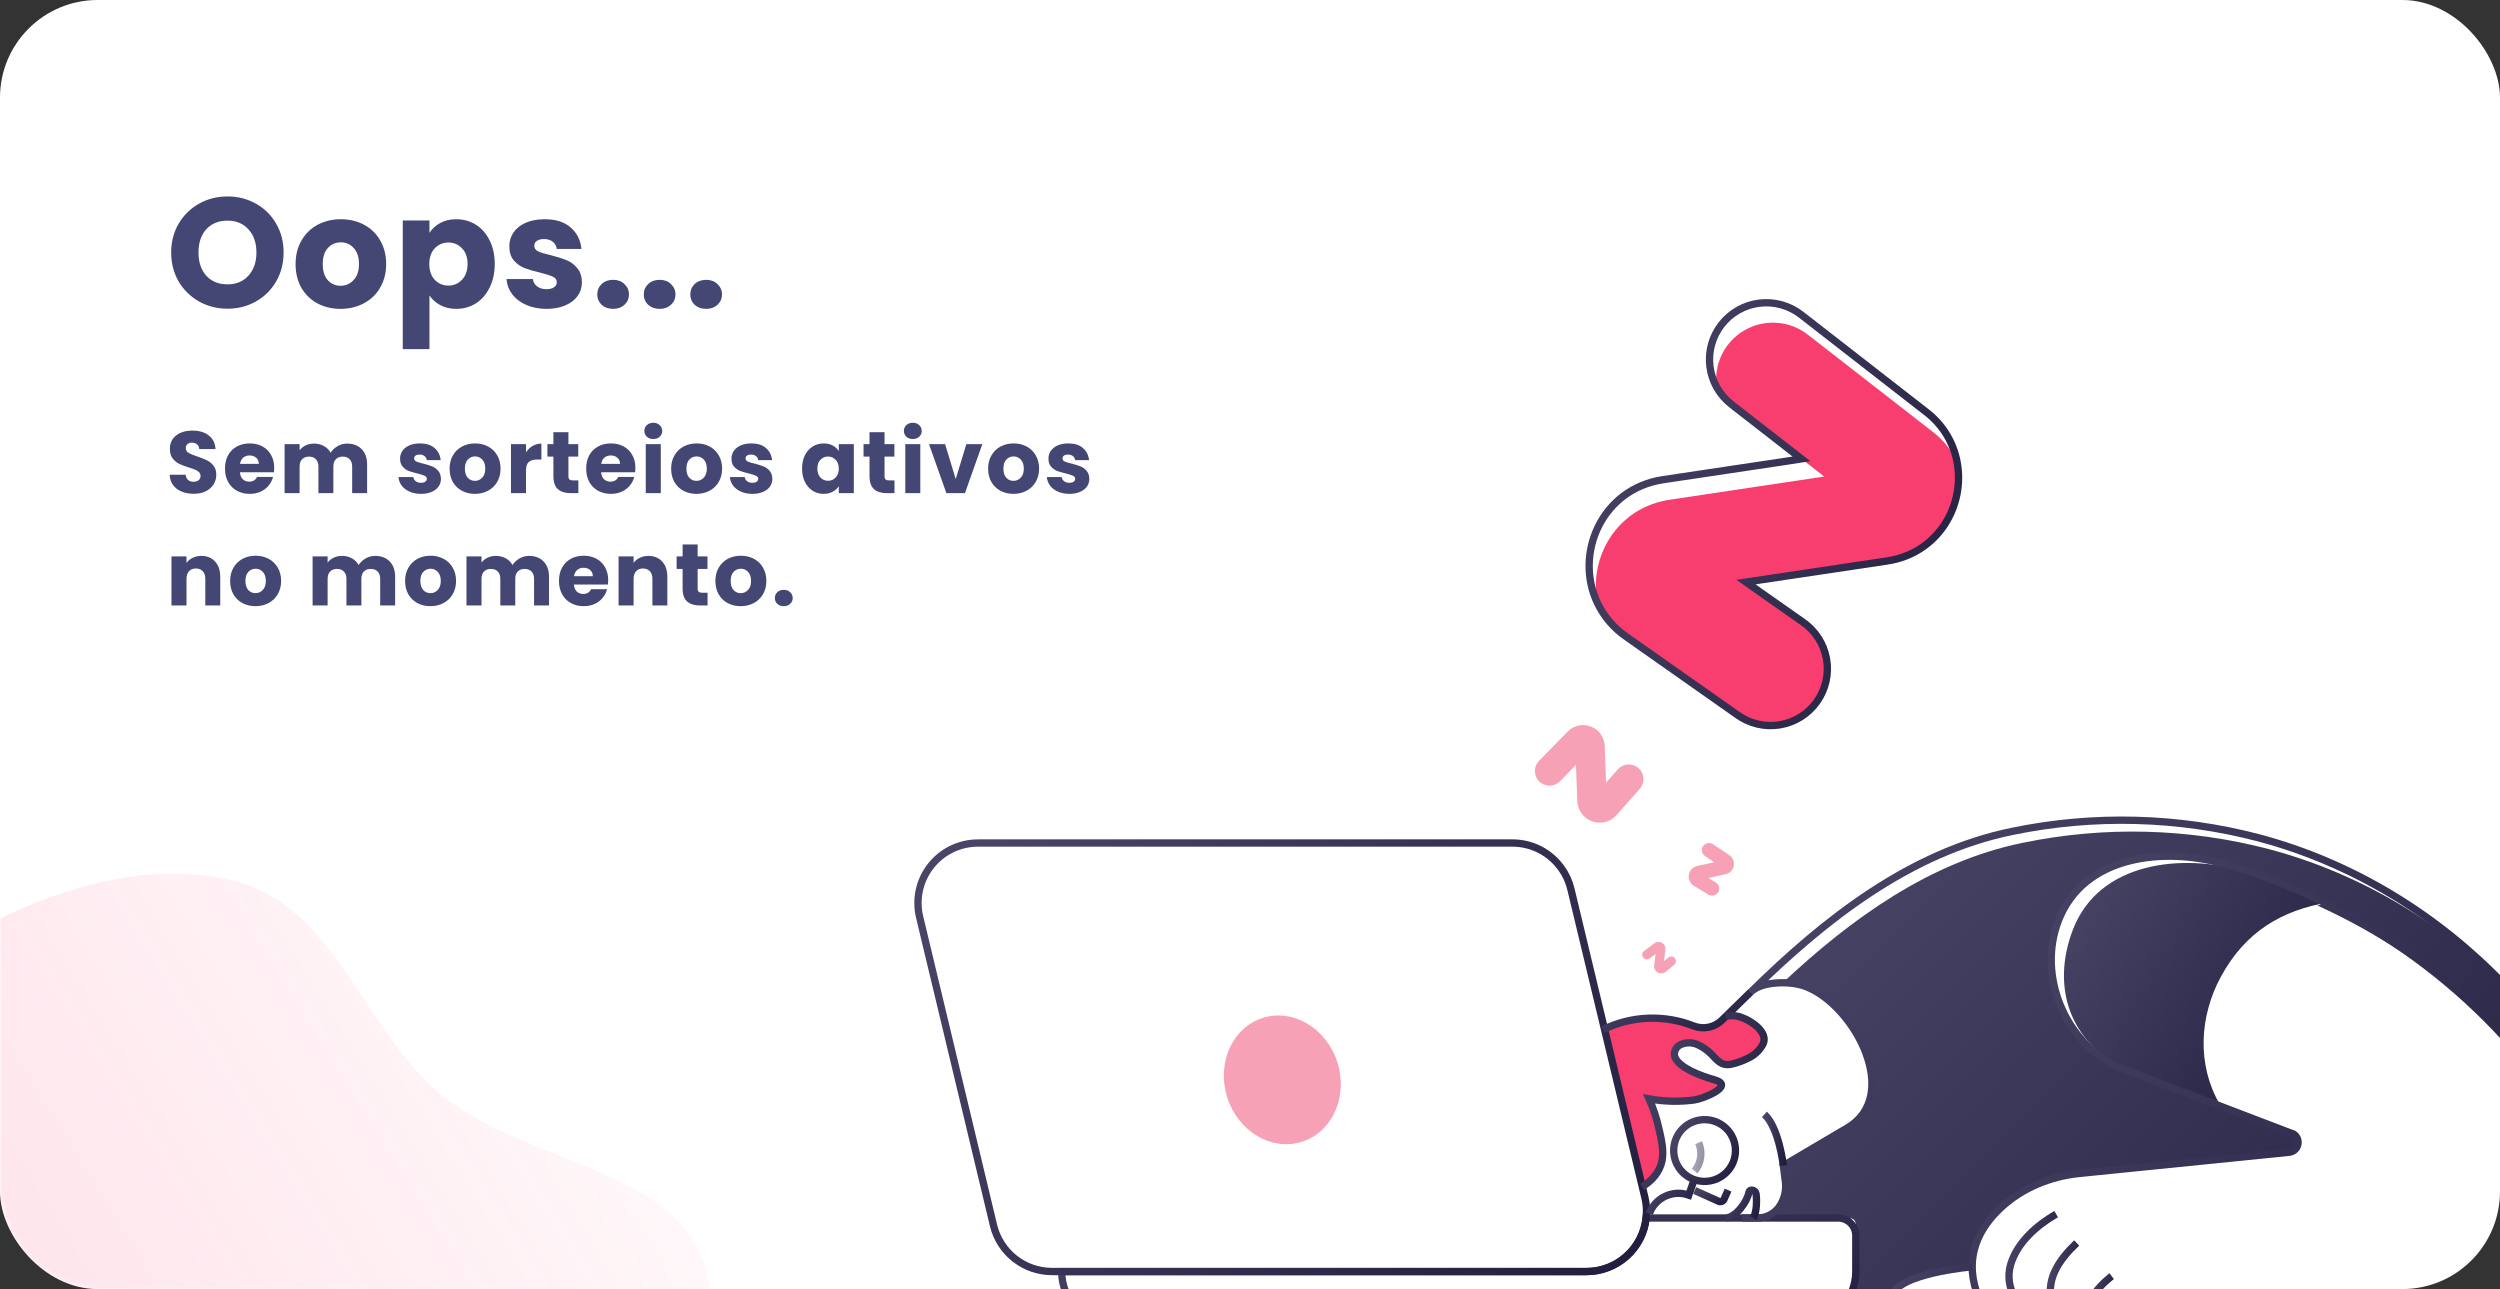 <svg width="512" height="264" viewBox="0 0 512 264" fill="none" xmlns="http://www.w3.org/2000/svg">
<rect x="0" y="0" width="512" height="264" fill="#333333" stroke="none"/>
<g clip-path="url(#clip0_2665_1029)">
<rect width="512" height="264" rx="20" fill="white"/>
<mask id="mask0_2665_1029" style="mask-type:alpha" maskUnits="userSpaceOnUse" x="0" y="0" width="512" height="264">
<rect width="512" height="264" rx="20" fill="white"/>
</mask>
<g mask="url(#mask0_2665_1029)">
<path fill-rule="evenodd" clip-rule="evenodd" d="M89.874 223.791C107.49 238.803 142.404 239.448 145.17 263.072C147.94 286.732 112.475 299.185 101.288 321.275C89.624 344.309 99.094 375.86 79.441 392.871C59.432 410.188 29.59 409.607 4.969 404.642C-18.541 399.9 -36.672 383.861 -52.289 366.304C-67.157 349.59 -81.091 330.406 -81.647 307.269C-82.18 285.095 -67.001 265.604 -55.18 245.911C-44.047 227.364 -33.469 208.113 -15.184 196.547C4.034 184.39 27.359 175.062 48.255 180.481C68.469 185.723 74.249 210.475 89.874 223.791Z" fill="url(#paint0_linear_2665_1029)" fill-opacity="0.2"/>
</g>
<g clip-path="url(#clip1_2665_1029)">
<path d="M549.466 271.388H428.596H436.969L513.416 270.502C527.549 269.273 537.507 255.412 532.138 242.288C531.21 240.021 532.18 239.39 531.032 237.203C519.014 214.574 498.178 196.14 474.566 185.432C475.15 185.322 475.739 185.241 476.341 185.161C471.944 182.959 467.415 181.03 462.781 179.385C460.323 178.508 457.835 177.715 455.352 177.02C443.144 173.579 426.646 175.151 421.451 188.67C417.082 200.018 422.883 213.727 433.795 218.697L453.394 226.189C453.229 225.944 453.081 225.698 452.928 225.439L469.972 231.953C470.311 232.19 470.568 232.524 470.711 232.912C470.854 233.299 470.875 233.721 470.771 234.121C470.667 234.521 470.444 234.879 470.13 235.148C469.817 235.417 469.43 235.584 469.019 235.627L427.625 240.148C421.659 240.75 414.188 243.246 409.789 247.352C406.581 250.319 403.878 254.357 403.903 259.468C401.198 259.671 398.509 260.049 395.852 260.599C391.796 261.472 387.669 262.976 387.376 265.447C386.8 270.405 393.847 271.413 398.288 271.413L370.184 271.303C373.201 271.303 373.574 271.278 375.575 269.286C377.575 267.295 379.812 265.76 379.812 262.743L380.058 253.073C380.058 251.081 380.533 249.471 378.541 249.471H360.743C361.467 249.491 362.183 249.302 362.803 248.926C363.423 248.55 363.921 248.004 364.239 247.352C364.253 247.337 364.262 247.318 364.264 247.297C365.154 245.644 365.358 243.267 365.192 241.017L365.4 240.28L365.934 238.313L377.24 231.66C377.325 231.611 377.407 231.557 377.486 231.499C383.384 227.893 384.122 221.448 382.1 215.684C382.058 215.574 382.033 215.477 381.99 215.384C381.897 215.138 381.812 214.905 381.706 214.672C381.167 213.358 380.498 212.1 379.71 210.917C376.791 206.357 372.553 202.641 368.527 201.671C367.398 201.415 366.244 201.287 365.086 201.289C379.096 188.153 395.237 176.478 414.302 172.596C430.983 169.15 448.235 169.6 464.713 173.91C483.969 179.033 501.309 189.67 515.06 204.035C533.57 223.346 542.228 245.907 549.466 271.388Z" fill="url(#paint1_linear_2665_1029)"/>
<path d="M361.146 213.328C360.481 214.637 359.394 215.682 358.061 216.295C356.922 216.867 355.717 217.294 354.472 217.566C352.421 217.909 351.696 216.612 350.386 215.341C349.64 214.62 348.781 214.024 347.844 213.578C347.282 213.302 346.666 213.155 346.041 213.145C345.415 213.135 344.795 213.265 344.225 213.523C343.839 213.695 343.511 213.975 343.281 214.329C343.051 214.683 342.929 215.097 342.928 215.519C343.013 217.074 345.157 218.303 346.369 218.947C347.952 219.695 349.596 220.302 351.285 220.761C355.425 222.032 348.53 224.681 347.081 224.846C343.981 225.266 340.835 225.191 337.758 224.626C338.642 226.599 339.319 228.658 339.78 230.77C340.259 232.792 340.818 235.224 340.424 237.258C339.945 239.648 338.33 241.424 336.339 242.627L328.597 210.328C331.451 208.968 334.556 208.213 337.717 208.109C340.877 208.006 344.025 208.556 346.962 209.726C347.942 210.088 349.005 210.16 350.024 209.934C351.044 209.709 351.977 209.196 352.713 208.455L353.505 207.688C354.609 207.448 355.759 207.539 356.811 207.951C358.688 208.658 362.163 210.934 361.146 213.328Z" fill="#F73E6E"/>
<path d="M369.096 249.446H337.128C336.804 252.461 335.378 255.251 333.122 257.278C330.865 259.305 327.939 260.426 324.906 260.425H217.432C217.438 263.332 218.596 266.117 220.651 268.173C222.707 270.228 225.492 271.386 228.399 271.392H369.088C371.995 271.382 374.78 270.224 376.836 268.17C378.893 266.116 380.054 263.332 380.068 260.425V253.052C380.068 252.095 379.688 251.178 379.011 250.502C378.335 249.825 377.418 249.446 376.461 249.446H369.096Z" stroke="url(#paint2_linear_2665_1029)" stroke-width="1.5" stroke-miterlimit="10"/>
<path d="M319.727 177.753C320.671 179.054 321.35 180.529 321.723 182.093L336.869 245.233C337.203 246.604 337.291 248.023 337.127 249.424C336.804 252.44 335.377 255.23 333.121 257.257C330.865 259.284 327.939 260.405 324.906 260.404H215.435C212.671 260.402 209.988 259.471 207.818 257.759C205.648 256.047 204.117 253.654 203.472 250.967L188.344 187.826C187.907 186.018 187.886 184.133 188.284 182.315C188.681 180.498 189.486 178.794 190.638 177.333C191.79 175.871 193.259 174.69 194.934 173.88C196.609 173.069 198.446 172.649 200.306 172.651H309.76C311.558 172.649 313.335 173.043 314.963 173.805C316.591 174.568 318.031 175.68 319.181 177.063L319.727 177.753Z" stroke="url(#paint3_linear_2665_1029)" stroke-width="1.5" stroke-miterlimit="10"/>
<path d="M266.618 233.84C272.852 231.874 276.115 224.601 273.906 217.594C271.697 210.588 264.852 206.501 258.618 208.467C252.384 210.433 249.121 217.706 251.33 224.712C253.539 231.719 260.384 235.805 266.618 233.84Z" fill="#F7A1B7"/>
<path d="M476.94 184.792C467.282 186.407 459.858 190.822 454.875 199.963C450.412 208.141 449.891 218.121 454.65 226.236L435.22 218.786C423.97 213.633 420.012 202.183 424.52 190.424C429.881 176.414 446.891 174.787 459.481 178.355C462.045 179.076 464.604 179.898 467.138 180.804C470.449 181.991 473.716 183.32 476.94 184.792Z" fill="url(#paint4_linear_2665_1029)"/>
<path d="M356.752 249.45H359.756C360.62 249.471 361.477 249.29 362.259 248.922C363.041 248.555 363.727 248.01 364.261 247.331C364.275 247.315 364.285 247.296 364.291 247.276C365.368 245.802 365.859 243.981 365.668 242.165L365.422 240.254L365.219 238.712L365.956 238.288L377.508 231.473L378.287 231.025C383.928 227.707 384.335 221.52 382.123 215.659C382.084 215.553 382.055 215.456 382.017 215.358C381.919 215.112 381.822 214.884 381.728 214.65C381.163 213.348 380.495 212.093 379.732 210.896C376.813 206.332 372.579 202.62 368.549 201.649C367.421 201.392 366.267 201.264 365.108 201.268C362.693 201.268 360.023 201.73 358.621 203.124C373.605 188.381 391.111 174.546 412.167 170.253C428.856 166.812 446.113 167.27 462.595 171.591C481.851 176.715 499.208 187.364 512.959 201.73C513.684 202.484 514.392 203.247 515.078 204.027C532.313 222.969 543.305 246.895 550.251 271.38" stroke="url(#paint5_linear_2665_1029)" stroke-width="1.5" stroke-miterlimit="10"/>
<path d="M433.903 218.587C422.986 213.616 417.189 199.908 421.554 188.564C426.758 175.041 443.255 173.469 455.455 176.91C457.947 177.608 460.423 178.396 462.884 179.275C490.314 189.021 515.24 209.256 528.851 234.894C529.999 237.063 530.915 239.292 531.843 241.564C533.094 244.615 533.61 247.918 533.349 251.205C533.088 254.493 532.058 257.673 530.341 260.489C528.624 263.305 526.269 265.678 523.466 267.416C520.663 269.154 517.491 270.208 514.206 270.494L437.763 271.388H414.236C412.157 271.388 410.131 270.738 408.44 269.528C406.75 268.318 405.481 266.61 404.811 264.642C402.231 257.014 405.566 251.259 409.782 247.339C414.181 243.254 419.918 240.92 425.885 240.318L468.829 235.978C469.24 235.936 469.629 235.769 469.943 235.5C470.257 235.231 470.481 234.873 470.585 234.473C470.69 234.073 470.67 233.651 470.528 233.263C470.386 232.874 470.129 232.538 469.791 232.3L433.903 218.587Z" stroke="url(#paint6_linear_2665_1029)" stroke-width="1.5" stroke-miterlimit="10"/>
<path d="M421.1 248.649C417.18 250.903 413.15 254.433 411.802 258.904C410.251 264.053 413.892 268.731 418.027 271.409" stroke="url(#paint7_linear_2665_1029)" stroke-width="1.5" stroke-miterlimit="10"/>
<path d="M425.304 254.556C421.647 258.035 418.478 262.447 420.592 267.693C421.197 269.132 422.138 270.406 423.338 271.405" stroke="url(#paint8_linear_2665_1029)" stroke-width="1.5" stroke-miterlimit="10"/>
<path d="M432.478 261.362C432.478 261.362 424.058 267.621 429.406 271.375" stroke="url(#paint9_linear_2665_1029)" stroke-width="1.5" stroke-miterlimit="10"/>
<path d="M410.866 270.791L411.015 271.392H397.429C392.988 271.392 386.835 270.71 387.415 265.752C387.996 260.794 403.9 259.442 403.9 259.442" stroke="url(#paint10_linear_2665_1029)" stroke-width="1.5" stroke-miterlimit="10"/>
<path d="M386.496 114.884L357.583 119.21L362.621 122.762L372.046 130.309C373.521 131.347 373.152 133.796 373.97 135.284C374.28 137.529 373.928 139.816 372.955 141.863C371.982 143.91 370.432 145.627 368.496 146.805C366.559 147.982 364.321 148.568 362.056 148.489C359.791 148.409 357.598 147.67 355.748 146.361L333.013 130.368C330.504 128.635 328.489 126.278 327.169 123.529C325.309 114.269 331.017 103.972 342.001 102.34L373.605 97.594L368.944 93.975L354.591 82.805C353.362 81.853 352.336 80.664 351.574 79.309C351.255 77.015 351.628 74.677 352.646 72.596C353.664 70.515 355.281 68.786 357.288 67.63C359.296 66.474 361.603 65.944 363.913 66.108C366.224 66.271 368.433 67.122 370.258 68.55L395.861 88.466C397.955 90.075 399.648 92.146 400.807 94.518C402.553 103.468 396.967 113.312 386.496 114.884Z" fill="#F73E6E"/>
<path d="M365.223 238.707C365.223 238.707 364.341 230.953 361.354 228.219" stroke="url(#paint11_linear_2665_1029)" stroke-width="1.5" stroke-miterlimit="10"/>
<path d="M328.3 210.87C331.185 209.453 334.335 208.657 337.547 208.533C340.758 208.409 343.961 208.96 346.946 210.15C347.927 210.512 348.991 210.584 350.012 210.359C351.033 210.133 351.968 209.62 352.705 208.879L358.608 203.099" stroke="url(#paint12_linear_2665_1029)" stroke-width="1.5" stroke-miterlimit="10"/>
<path d="M347.065 243.814L351.993 246.03C352.103 246.075 352.221 246.097 352.34 246.094C352.458 246.091 352.575 246.063 352.682 246.011C352.789 245.961 352.884 245.887 352.961 245.797C353.038 245.707 353.095 245.602 353.129 245.488L353.905 243.733" stroke="url(#paint13_linear_2665_1029)" stroke-width="1.5" stroke-miterlimit="10"/>
<path d="M347.87 234.025C348.283 234.973 348.427 236.017 348.285 237.041C348.143 238.065 347.721 239.031 347.065 239.83" stroke="url(#paint14_linear_2665_1029)" stroke-width="1.5" stroke-miterlimit="10"/>
<path d="M359.049 249.446C359.824 248.297 359.82 245.522 359.621 244.407C359.494 243.699 358.303 243.445 358.176 244.157C357.828 246.145 355.586 249.2 353.514 249.446" stroke="url(#paint15_linear_2665_1029)" stroke-width="1.5" stroke-miterlimit="10"/>
<path d="M349.098 241.953C352.592 241.953 355.425 239.121 355.425 235.627C355.425 232.132 352.592 229.3 349.098 229.3C345.604 229.3 342.771 232.132 342.771 235.627C342.771 239.121 345.604 241.953 349.098 241.953Z" stroke="url(#paint16_linear_2665_1029)" stroke-width="1.5" stroke-miterlimit="10"/>
<path d="M346.98 241.585L345.853 244.755C345.07 244.476 344.241 244.354 343.411 244.396C342.581 244.438 341.768 244.643 341.017 244.999C340.266 245.356 339.593 245.857 339.037 246.473C338.48 247.09 338.05 247.811 337.772 248.594" stroke="url(#paint17_linear_2665_1029)" stroke-width="1.5" stroke-miterlimit="10"/>
<path opacity="0.53" d="M349.099 240.983C352.057 240.983 354.456 238.585 354.456 235.627C354.456 232.668 352.057 230.27 349.099 230.27C346.141 230.27 343.743 232.668 343.743 235.627C343.743 238.585 346.141 240.983 349.099 240.983Z" fill="white"/>
<path d="M336.314 243.043C338.305 241.839 339.916 240.076 340.395 237.678C340.793 235.639 340.234 233.211 339.755 231.19C339.294 229.077 338.617 227.018 337.733 225.045C340.81 225.61 343.957 225.683 347.056 225.261C348.501 225.1 355.4 222.465 351.26 221.181C349.572 220.723 347.928 220.114 346.348 219.363C345.128 218.731 342.988 217.502 342.912 215.943C342.907 215.522 343.024 215.108 343.249 214.752C343.475 214.396 343.799 214.114 344.183 213.939C344.753 213.681 345.374 213.553 346 213.564C346.625 213.575 347.241 213.725 347.802 214.002C348.742 214.444 349.601 215.04 350.345 215.765C351.658 217.036 352.374 218.308 354.434 217.981C355.677 217.713 356.881 217.286 358.015 216.71C359.351 216.098 360.441 215.053 361.108 213.744C362.134 211.358 358.65 209.082 356.76 208.4C355.71 207.988 354.562 207.893 353.459 208.129" stroke="url(#paint18_linear_2665_1029)" stroke-width="1.5" stroke-miterlimit="10"/>
<path d="M386.497 114.884L357.583 119.211L362.622 122.762L369.139 127.338C370.419 128.205 371.512 129.318 372.357 130.611C373.202 131.905 373.78 133.354 374.058 134.874C374.337 136.394 374.31 137.954 373.978 139.463C373.647 140.972 373.018 142.401 372.129 143.664C371.24 144.928 370.108 146.002 368.799 146.823C367.49 147.644 366.031 148.196 364.507 148.448C362.982 148.699 361.423 148.643 359.919 148.285C358.416 147.927 357 147.273 355.753 146.361L333.018 130.368C330.508 128.635 328.494 126.278 327.174 123.529C322.339 113.49 327.992 100.12 340.624 98.234L365.698 94.48L368.944 93.975L354.591 82.805C353.386 81.867 352.378 80.701 351.623 79.373C350.869 78.046 350.384 76.582 350.195 75.067C350.006 73.551 350.117 72.014 350.522 70.541C350.928 69.069 351.619 67.691 352.557 66.486C353.495 65.281 354.661 64.273 355.989 63.518C357.317 62.764 358.78 62.278 360.296 62.089C361.811 61.9 363.349 62.012 364.821 62.417C366.293 62.822 367.671 63.514 368.877 64.452L394.48 84.369C397.757 86.861 400.003 90.472 400.79 94.514C402.553 103.468 396.968 113.312 386.497 114.884Z" stroke="url(#paint19_linear_2665_1029)" stroke-width="1.5" stroke-miterlimit="10"/>
<path d="M323.033 164.036L322.753 156.65L319.477 160.006C318.921 160.574 318.163 160.898 317.369 160.908C316.574 160.917 315.809 160.611 315.24 160.057C314.672 159.501 314.348 158.743 314.338 157.949C314.329 157.154 314.634 156.389 315.189 155.819L321.058 149.827C321.663 149.208 322.436 148.78 323.281 148.596C324.127 148.412 325.008 148.48 325.815 148.792C326.623 149.104 327.321 149.645 327.824 150.35C328.326 151.054 328.611 151.891 328.643 152.756L328.919 160.29L331.334 157.565C331.595 157.27 331.912 157.028 332.266 156.856C332.621 156.683 333.006 156.582 333.4 156.558C333.794 156.534 334.188 156.589 334.561 156.718C334.934 156.847 335.277 157.049 335.572 157.311C335.867 157.572 336.108 157.889 336.281 158.243C336.454 158.598 336.555 158.983 336.579 159.376C336.603 159.77 336.549 160.164 336.421 160.537C336.293 160.91 336.092 161.254 335.83 161.549L331.071 166.918C330.464 167.611 329.662 168.105 328.771 168.336C327.879 168.567 326.938 168.524 326.071 168.213C325.204 167.903 324.45 167.338 323.908 166.593C323.367 165.848 323.061 164.957 323.033 164.036Z" fill="#F7A1B7"/>
<path d="M347.587 177.359L351.074 176.58L349.189 175.308C348.869 175.093 348.648 174.759 348.573 174.382C348.499 174.004 348.577 173.611 348.79 173.291C349.005 172.971 349.339 172.75 349.717 172.676C350.095 172.602 350.487 172.682 350.807 172.897L354.172 175.147C354.521 175.38 354.793 175.71 354.956 176.096C355.119 176.483 355.164 176.909 355.087 177.321C355.01 177.733 354.814 178.113 354.522 178.415C354.23 178.716 353.857 178.925 353.447 179.016L349.875 179.821L351.388 180.732C351.551 180.831 351.693 180.96 351.806 181.114C351.919 181.267 352.001 181.441 352.047 181.626C352.092 181.811 352.101 182.003 352.072 182.192C352.043 182.38 351.978 182.561 351.879 182.724C351.681 183.053 351.359 183.291 350.986 183.383C350.613 183.476 350.218 183.417 349.888 183.22L346.921 181.427C346.54 181.199 346.236 180.862 346.048 180.459C345.861 180.056 345.799 179.606 345.871 179.167C345.943 178.728 346.145 178.321 346.451 177.999C346.757 177.677 347.152 177.454 347.587 177.359Z" fill="#F7A1B7"/>
<path d="M338.768 197.73L339.052 195.399L337.853 196.289C337.752 196.364 337.638 196.418 337.516 196.449C337.395 196.479 337.269 196.486 337.145 196.468C337.021 196.45 336.901 196.407 336.794 196.343C336.687 196.279 336.593 196.194 336.518 196.094C336.367 195.89 336.304 195.636 336.34 195.386C336.377 195.136 336.511 194.911 336.713 194.759L338.832 193.17C339.052 193.005 339.316 192.909 339.591 192.893C339.866 192.877 340.139 192.943 340.378 193.08C340.616 193.219 340.808 193.424 340.931 193.67C341.054 193.916 341.102 194.193 341.069 194.467L340.781 196.848L341.675 196.111C341.772 196.031 341.883 195.971 342.003 195.935C342.123 195.898 342.249 195.886 342.374 195.898C342.498 195.91 342.62 195.947 342.73 196.006C342.841 196.065 342.939 196.145 343.018 196.242C343.098 196.339 343.158 196.45 343.194 196.57C343.231 196.69 343.243 196.816 343.231 196.941C343.219 197.066 343.182 197.187 343.123 197.297C343.064 197.408 342.984 197.506 342.887 197.585L341.124 199.035C340.898 199.214 340.625 199.323 340.337 199.347C340.05 199.371 339.762 199.309 339.51 199.169C339.258 199.03 339.052 198.818 338.921 198.562C338.788 198.305 338.735 198.016 338.768 197.73Z" fill="#F7A1B7"/>
<path d="M476.939 185.084L476.761 185.385C476.626 185.301 476.484 185.227 476.338 185.165L476.939 185.084Z" fill="url(#paint20_linear_2665_1029)"/>
</g>
<path d="M46.6 63.224C44.489 63.224 42.549 62.733 40.78 61.753C39.032 60.772 37.635 59.408 36.59 57.659C35.567 55.89 35.055 53.907 35.055 51.711C35.055 49.515 35.567 47.543 36.59 45.795C37.635 44.047 39.032 42.682 40.78 41.701C42.549 40.721 44.489 40.23 46.6 40.23C48.711 40.23 50.64 40.721 52.389 41.701C54.158 42.682 55.544 44.047 56.546 45.795C57.569 47.543 58.081 49.515 58.081 51.711C58.081 53.907 57.569 55.89 56.546 57.659C55.523 59.408 54.137 60.772 52.389 61.753C50.64 62.733 48.711 63.224 46.6 63.224ZM46.6 58.235C48.391 58.235 49.819 57.638 50.885 56.444C51.973 55.25 52.516 53.672 52.516 51.711C52.516 49.728 51.973 48.151 50.885 46.978C49.819 45.784 48.391 45.187 46.6 45.187C44.788 45.187 43.338 45.773 42.251 46.946C41.185 48.119 40.652 49.707 40.652 51.711C40.652 53.694 41.185 55.282 42.251 56.476C43.338 57.649 44.788 58.235 46.6 58.235ZM69.746 63.256C67.998 63.256 66.42 62.883 65.013 62.136C63.627 61.39 62.529 60.324 61.719 58.938C60.93 57.553 60.536 55.932 60.536 54.078C60.536 52.244 60.941 50.634 61.751 49.249C62.561 47.842 63.67 46.765 65.077 46.019C66.484 45.272 68.062 44.899 69.81 44.899C71.558 44.899 73.136 45.272 74.543 46.019C75.95 46.765 77.059 47.842 77.869 49.249C78.679 50.634 79.084 52.244 79.084 54.078C79.084 55.911 78.669 57.531 77.837 58.938C77.027 60.324 75.908 61.39 74.479 62.136C73.072 62.883 71.494 63.256 69.746 63.256ZM69.746 58.523C70.791 58.523 71.676 58.139 72.4 57.371C73.147 56.604 73.52 55.506 73.52 54.078C73.52 52.649 73.157 51.551 72.433 50.784C71.729 50.016 70.855 49.632 69.81 49.632C68.744 49.632 67.859 50.016 67.156 50.784C66.452 51.53 66.1 52.628 66.1 54.078C66.1 55.506 66.442 56.604 67.124 57.371C67.827 58.139 68.701 58.523 69.746 58.523ZM87.954 47.682C88.487 46.85 89.223 46.178 90.161 45.667C91.099 45.155 92.197 44.899 93.455 44.899C94.926 44.899 96.258 45.272 97.452 46.019C98.646 46.765 99.584 47.831 100.266 49.217C100.97 50.602 101.322 52.212 101.322 54.046C101.322 55.879 100.97 57.499 100.266 58.907C99.584 60.292 98.646 61.369 97.452 62.136C96.258 62.883 94.926 63.256 93.455 63.256C92.218 63.256 91.12 63 90.161 62.488C89.223 61.977 88.487 61.316 87.954 60.506V71.507H82.486V45.155H87.954V47.682ZM95.757 54.046C95.757 52.681 95.374 51.615 94.606 50.848C93.86 50.059 92.932 49.664 91.824 49.664C90.736 49.664 89.809 50.059 89.041 50.848C88.295 51.636 87.922 52.713 87.922 54.078C87.922 55.442 88.295 56.519 89.041 57.308C89.809 58.096 90.736 58.491 91.824 58.491C92.911 58.491 93.838 58.096 94.606 57.308C95.374 56.497 95.757 55.41 95.757 54.046ZM111.95 63.256C110.394 63.256 109.008 62.989 107.793 62.456C106.578 61.923 105.618 61.199 104.915 60.282C104.211 59.344 103.817 58.299 103.731 57.148H109.136C109.2 57.766 109.488 58.267 109.999 58.651C110.511 59.035 111.14 59.226 111.886 59.226C112.568 59.226 113.091 59.098 113.453 58.843C113.837 58.565 114.029 58.214 114.029 57.787C114.029 57.276 113.762 56.903 113.229 56.668C112.696 56.412 111.833 56.135 110.639 55.837C109.36 55.538 108.294 55.229 107.441 54.909C106.588 54.568 105.853 54.046 105.234 53.342C104.616 52.617 104.307 51.647 104.307 50.432C104.307 49.408 104.584 48.481 105.138 47.65C105.714 46.797 106.546 46.125 107.633 45.635C108.742 45.145 110.053 44.899 111.566 44.899C113.805 44.899 115.564 45.454 116.843 46.562C118.144 47.671 118.89 49.142 119.082 50.975H114.029C113.944 50.357 113.666 49.867 113.197 49.504C112.75 49.142 112.153 48.961 111.407 48.961C110.767 48.961 110.277 49.089 109.935 49.344C109.594 49.579 109.424 49.91 109.424 50.336C109.424 50.848 109.69 51.231 110.223 51.487C110.778 51.743 111.63 51.999 112.782 52.255C114.104 52.596 115.18 52.937 116.012 53.278C116.843 53.598 117.568 54.131 118.186 54.877C118.826 55.602 119.156 56.583 119.178 57.819C119.178 58.864 118.879 59.802 118.282 60.633C117.707 61.444 116.864 62.083 115.756 62.552C114.668 63.021 113.4 63.256 111.95 63.256ZM125.582 63.256C124.622 63.256 123.833 62.979 123.215 62.424C122.618 61.849 122.32 61.145 122.32 60.314C122.32 59.461 122.618 58.747 123.215 58.171C123.833 57.595 124.622 57.308 125.582 57.308C126.52 57.308 127.287 57.595 127.884 58.171C128.503 58.747 128.812 59.461 128.812 60.314C128.812 61.145 128.503 61.849 127.884 62.424C127.287 62.979 126.52 63.256 125.582 63.256ZM135.107 63.256C134.148 63.256 133.359 62.979 132.741 62.424C132.144 61.849 131.845 61.145 131.845 60.314C131.845 59.461 132.144 58.747 132.741 58.171C133.359 57.595 134.148 57.308 135.107 57.308C136.045 57.308 136.813 57.595 137.41 58.171C138.028 58.747 138.337 59.461 138.337 60.314C138.337 61.145 138.028 61.849 137.41 62.424C136.813 62.979 136.045 63.256 135.107 63.256ZM144.633 63.256C143.674 63.256 142.885 62.979 142.266 62.424C141.669 61.849 141.371 61.145 141.371 60.314C141.371 59.461 141.669 58.747 142.266 58.171C142.885 57.595 143.674 57.308 144.633 57.308C145.571 57.308 146.339 57.595 146.935 58.171C147.554 58.747 147.863 59.461 147.863 60.314C147.863 61.145 147.554 61.849 146.935 62.424C146.339 62.979 145.571 63.256 144.633 63.256Z" fill="#444674"/>
<path d="M39.688 101.126C38.764 101.126 37.936 100.976 37.204 100.676C36.472 100.376 35.884 99.932 35.44 99.344C35.008 98.756 34.78 98.048 34.756 97.22H38.032C38.08 97.688 38.242 98.048 38.518 98.3C38.794 98.54 39.154 98.66 39.598 98.66C40.054 98.66 40.414 98.558 40.678 98.354C40.942 98.138 41.074 97.844 41.074 97.472C41.074 97.16 40.966 96.902 40.75 96.698C40.546 96.494 40.288 96.326 39.976 96.194C39.676 96.062 39.244 95.912 38.68 95.744C37.864 95.492 37.198 95.24 36.682 94.988C36.166 94.736 35.722 94.364 35.35 93.872C34.978 93.38 34.792 92.738 34.792 91.946C34.792 90.77 35.218 89.852 36.07 89.192C36.922 88.52 38.032 88.184 39.4 88.184C40.792 88.184 41.914 88.52 42.766 89.192C43.618 89.852 44.074 90.776 44.134 91.964H40.804C40.78 91.556 40.63 91.238 40.354 91.01C40.078 90.77 39.724 90.65 39.292 90.65C38.92 90.65 38.62 90.752 38.392 90.956C38.164 91.148 38.05 91.43 38.05 91.802C38.05 92.21 38.242 92.528 38.626 92.756C39.01 92.984 39.61 93.23 40.426 93.494C41.242 93.77 41.902 94.034 42.406 94.286C42.922 94.538 43.366 94.904 43.738 95.384C44.11 95.864 44.296 96.482 44.296 97.238C44.296 97.958 44.11 98.612 43.738 99.2C43.378 99.788 42.85 100.256 42.154 100.604C41.458 100.952 40.636 101.126 39.688 101.126ZM56.158 95.816C56.158 96.104 56.14 96.404 56.104 96.716H49.138C49.186 97.34 49.384 97.82 49.732 98.156C50.092 98.48 50.53 98.642 51.046 98.642C51.814 98.642 52.348 98.318 52.648 97.67H55.924C55.756 98.33 55.45 98.924 55.006 99.452C54.574 99.98 54.028 100.394 53.368 100.694C52.708 100.994 51.97 101.144 51.154 101.144C50.17 101.144 49.294 100.934 48.526 100.514C47.758 100.094 47.158 99.494 46.726 98.714C46.294 97.934 46.078 97.022 46.078 95.978C46.078 94.934 46.288 94.022 46.708 93.242C47.14 92.462 47.74 91.862 48.508 91.442C49.276 91.022 50.158 90.812 51.154 90.812C52.126 90.812 52.99 91.016 53.746 91.424C54.502 91.832 55.09 92.414 55.51 93.17C55.942 93.926 56.158 94.808 56.158 95.816ZM53.008 95.006C53.008 94.478 52.828 94.058 52.468 93.746C52.108 93.434 51.658 93.278 51.118 93.278C50.602 93.278 50.164 93.428 49.804 93.728C49.456 94.028 49.24 94.454 49.156 95.006H53.008ZM71.098 90.848C72.346 90.848 73.336 91.226 74.068 91.982C74.812 92.738 75.184 93.788 75.184 95.132V101H72.124V95.546C72.124 94.898 71.95 94.4 71.602 94.052C71.266 93.692 70.798 93.512 70.198 93.512C69.598 93.512 69.124 93.692 68.776 94.052C68.44 94.4 68.272 94.898 68.272 95.546V101H65.212V95.546C65.212 94.898 65.038 94.4 64.69 94.052C64.354 93.692 63.886 93.512 63.286 93.512C62.686 93.512 62.212 93.692 61.864 94.052C61.528 94.4 61.36 94.898 61.36 95.546V101H58.282V90.956H61.36V92.216C61.672 91.796 62.08 91.466 62.584 91.226C63.088 90.974 63.658 90.848 64.294 90.848C65.05 90.848 65.722 91.01 66.31 91.334C66.91 91.658 67.378 92.12 67.714 92.72C68.062 92.168 68.536 91.718 69.136 91.37C69.736 91.022 70.39 90.848 71.098 90.848ZM86.237 101.144C85.361 101.144 84.581 100.994 83.897 100.694C83.213 100.394 82.673 99.986 82.277 99.47C81.881 98.942 81.659 98.354 81.611 97.706H84.653C84.689 98.054 84.851 98.336 85.139 98.552C85.427 98.768 85.781 98.876 86.201 98.876C86.585 98.876 86.879 98.804 87.083 98.66C87.299 98.504 87.407 98.306 87.407 98.066C87.407 97.778 87.257 97.568 86.957 97.436C86.657 97.292 86.171 97.136 85.499 96.968C84.779 96.8 84.179 96.626 83.699 96.446C83.219 96.254 82.805 95.96 82.457 95.564C82.109 95.156 81.935 94.61 81.935 93.926C81.935 93.35 82.091 92.828 82.403 92.36C82.727 91.88 83.195 91.502 83.807 91.226C84.431 90.95 85.169 90.812 86.021 90.812C87.281 90.812 88.271 91.124 88.991 91.748C89.723 92.372 90.143 93.2 90.251 94.232H87.407C87.359 93.884 87.203 93.608 86.939 93.404C86.687 93.2 86.351 93.098 85.931 93.098C85.571 93.098 85.295 93.17 85.103 93.314C84.911 93.446 84.815 93.632 84.815 93.872C84.815 94.16 84.965 94.376 85.265 94.52C85.577 94.664 86.057 94.808 86.705 94.952C87.449 95.144 88.055 95.336 88.523 95.528C88.991 95.708 89.399 96.008 89.747 96.428C90.107 96.836 90.293 97.388 90.305 98.084C90.305 98.672 90.137 99.2 89.801 99.668C89.477 100.124 89.003 100.484 88.379 100.748C87.767 101.012 87.053 101.144 86.237 101.144ZM97.26 101.144C96.276 101.144 95.388 100.934 94.596 100.514C93.816 100.094 93.198 99.494 92.742 98.714C92.298 97.934 92.076 97.022 92.076 95.978C92.076 94.946 92.304 94.04 92.76 93.26C93.216 92.468 93.84 91.862 94.632 91.442C95.424 91.022 96.312 90.812 97.296 90.812C98.28 90.812 99.168 91.022 99.96 91.442C100.752 91.862 101.376 92.468 101.832 93.26C102.288 94.04 102.516 94.946 102.516 95.978C102.516 97.01 102.282 97.922 101.814 98.714C101.358 99.494 100.728 100.094 99.924 100.514C99.132 100.934 98.244 101.144 97.26 101.144ZM97.26 98.48C97.848 98.48 98.346 98.264 98.754 97.832C99.174 97.4 99.384 96.782 99.384 95.978C99.384 95.174 99.18 94.556 98.772 94.124C98.376 93.692 97.884 93.476 97.296 93.476C96.696 93.476 96.198 93.692 95.802 94.124C95.406 94.544 95.208 95.162 95.208 95.978C95.208 96.782 95.4 97.4 95.784 97.832C96.18 98.264 96.672 98.48 97.26 98.48ZM107.727 92.63C108.087 92.078 108.537 91.646 109.077 91.334C109.617 91.01 110.217 90.848 110.877 90.848V94.106H110.031C109.263 94.106 108.687 94.274 108.303 94.61C107.919 94.934 107.727 95.51 107.727 96.338V101H104.649V90.956H107.727V92.63ZM118.446 98.39V101H116.88C115.764 101 114.894 100.73 114.27 100.19C113.646 99.638 113.334 98.744 113.334 97.508V93.512H112.11V90.956H113.334V88.508H116.412V90.956H118.428V93.512H116.412V97.544C116.412 97.844 116.484 98.06 116.628 98.192C116.772 98.324 117.012 98.39 117.348 98.39H118.446ZM130.129 95.816C130.129 96.104 130.111 96.404 130.075 96.716H123.109C123.157 97.34 123.355 97.82 123.703 98.156C124.063 98.48 124.501 98.642 125.017 98.642C125.785 98.642 126.319 98.318 126.619 97.67H129.895C129.727 98.33 129.421 98.924 128.977 99.452C128.545 99.98 127.999 100.394 127.339 100.694C126.679 100.994 125.941 101.144 125.125 101.144C124.141 101.144 123.265 100.934 122.497 100.514C121.729 100.094 121.129 99.494 120.697 98.714C120.265 97.934 120.049 97.022 120.049 95.978C120.049 94.934 120.259 94.022 120.679 93.242C121.111 92.462 121.711 91.862 122.479 91.442C123.247 91.022 124.129 90.812 125.125 90.812C126.097 90.812 126.961 91.016 127.717 91.424C128.473 91.832 129.061 92.414 129.481 93.17C129.913 93.926 130.129 94.808 130.129 95.816ZM126.979 95.006C126.979 94.478 126.799 94.058 126.439 93.746C126.079 93.434 125.629 93.278 125.089 93.278C124.573 93.278 124.135 93.428 123.775 93.728C123.427 94.028 123.211 94.454 123.127 95.006H126.979ZM133.801 89.912C133.261 89.912 132.817 89.756 132.469 89.444C132.133 89.12 131.965 88.724 131.965 88.256C131.965 87.776 132.133 87.38 132.469 87.068C132.817 86.744 133.261 86.582 133.801 86.582C134.329 86.582 134.761 86.744 135.097 87.068C135.445 87.38 135.619 87.776 135.619 88.256C135.619 88.724 135.445 89.12 135.097 89.444C134.761 89.756 134.329 89.912 133.801 89.912ZM135.331 90.956V101H132.253V90.956H135.331ZM142.633 101.144C141.649 101.144 140.761 100.934 139.969 100.514C139.189 100.094 138.571 99.494 138.115 98.714C137.671 97.934 137.449 97.022 137.449 95.978C137.449 94.946 137.677 94.04 138.133 93.26C138.589 92.468 139.213 91.862 140.005 91.442C140.797 91.022 141.685 90.812 142.669 90.812C143.653 90.812 144.541 91.022 145.333 91.442C146.125 91.862 146.749 92.468 147.205 93.26C147.661 94.04 147.889 94.946 147.889 95.978C147.889 97.01 147.655 97.922 147.187 98.714C146.731 99.494 146.101 100.094 145.297 100.514C144.505 100.934 143.617 101.144 142.633 101.144ZM142.633 98.48C143.221 98.48 143.719 98.264 144.127 97.832C144.547 97.4 144.757 96.782 144.757 95.978C144.757 95.174 144.553 94.556 144.145 94.124C143.749 93.692 143.257 93.476 142.669 93.476C142.069 93.476 141.571 93.692 141.175 94.124C140.779 94.544 140.581 95.162 140.581 95.978C140.581 96.782 140.773 97.4 141.157 97.832C141.553 98.264 142.045 98.48 142.633 98.48ZM154.108 101.144C153.232 101.144 152.452 100.994 151.768 100.694C151.084 100.394 150.544 99.986 150.148 99.47C149.752 98.942 149.53 98.354 149.482 97.706H152.524C152.56 98.054 152.722 98.336 153.01 98.552C153.298 98.768 153.652 98.876 154.072 98.876C154.456 98.876 154.75 98.804 154.954 98.66C155.17 98.504 155.278 98.306 155.278 98.066C155.278 97.778 155.128 97.568 154.828 97.436C154.528 97.292 154.042 97.136 153.37 96.968C152.65 96.8 152.05 96.626 151.57 96.446C151.09 96.254 150.676 95.96 150.328 95.564C149.98 95.156 149.806 94.61 149.806 93.926C149.806 93.35 149.962 92.828 150.274 92.36C150.598 91.88 151.066 91.502 151.678 91.226C152.302 90.95 153.04 90.812 153.892 90.812C155.152 90.812 156.142 91.124 156.862 91.748C157.594 92.372 158.014 93.2 158.122 94.232H155.278C155.23 93.884 155.074 93.608 154.81 93.404C154.558 93.2 154.222 93.098 153.802 93.098C153.442 93.098 153.166 93.17 152.974 93.314C152.782 93.446 152.686 93.632 152.686 93.872C152.686 94.16 152.836 94.376 153.136 94.52C153.448 94.664 153.928 94.808 154.576 94.952C155.32 95.144 155.926 95.336 156.394 95.528C156.862 95.708 157.27 96.008 157.618 96.428C157.978 96.836 158.164 97.388 158.176 98.084C158.176 98.672 158.008 99.2 157.672 99.668C157.348 100.124 156.874 100.484 156.25 100.748C155.638 101.012 154.924 101.144 154.108 101.144ZM164.262 95.96C164.262 94.928 164.454 94.022 164.838 93.242C165.234 92.462 165.768 91.862 166.44 91.442C167.112 91.022 167.862 90.812 168.69 90.812C169.398 90.812 170.016 90.956 170.544 91.244C171.084 91.532 171.498 91.91 171.786 92.378V90.956H174.864V101H171.786V99.578C171.486 100.046 171.066 100.424 170.526 100.712C169.998 101 169.38 101.144 168.672 101.144C167.856 101.144 167.112 100.934 166.44 100.514C165.768 100.082 165.234 99.476 164.838 98.696C164.454 97.904 164.262 96.992 164.262 95.96ZM171.786 95.978C171.786 95.21 171.57 94.604 171.138 94.16C170.718 93.716 170.202 93.494 169.59 93.494C168.978 93.494 168.456 93.716 168.024 94.16C167.604 94.592 167.394 95.192 167.394 95.96C167.394 96.728 167.604 97.34 168.024 97.796C168.456 98.24 168.978 98.462 169.59 98.462C170.202 98.462 170.718 98.24 171.138 97.796C171.57 97.352 171.786 96.746 171.786 95.978ZM183.189 98.39V101H181.623C180.507 101 179.637 100.73 179.013 100.19C178.389 99.638 178.077 98.744 178.077 97.508V93.512H176.853V90.956H178.077V88.508H181.155V90.956H183.171V93.512H181.155V97.544C181.155 97.844 181.227 98.06 181.371 98.192C181.515 98.324 181.755 98.39 182.091 98.39H183.189ZM186.951 89.912C186.411 89.912 185.967 89.756 185.619 89.444C185.283 89.12 185.115 88.724 185.115 88.256C185.115 87.776 185.283 87.38 185.619 87.068C185.967 86.744 186.411 86.582 186.951 86.582C187.479 86.582 187.911 86.744 188.247 87.068C188.595 87.38 188.769 87.776 188.769 88.256C188.769 88.724 188.595 89.12 188.247 89.444C187.911 89.756 187.479 89.912 186.951 89.912ZM188.481 90.956V101H185.403V90.956H188.481ZM195.73 98.12L197.908 90.956H201.184L197.62 101H193.822L190.258 90.956H193.552L195.73 98.12ZM207.551 101.144C206.567 101.144 205.679 100.934 204.887 100.514C204.107 100.094 203.489 99.494 203.033 98.714C202.589 97.934 202.367 97.022 202.367 95.978C202.367 94.946 202.595 94.04 203.051 93.26C203.507 92.468 204.131 91.862 204.923 91.442C205.715 91.022 206.603 90.812 207.587 90.812C208.571 90.812 209.459 91.022 210.251 91.442C211.043 91.862 211.667 92.468 212.123 93.26C212.579 94.04 212.807 94.946 212.807 95.978C212.807 97.01 212.573 97.922 212.105 98.714C211.649 99.494 211.019 100.094 210.215 100.514C209.423 100.934 208.535 101.144 207.551 101.144ZM207.551 98.48C208.139 98.48 208.637 98.264 209.045 97.832C209.465 97.4 209.675 96.782 209.675 95.978C209.675 95.174 209.471 94.556 209.063 94.124C208.667 93.692 208.175 93.476 207.587 93.476C206.987 93.476 206.489 93.692 206.093 94.124C205.697 94.544 205.499 95.162 205.499 95.978C205.499 96.782 205.691 97.4 206.075 97.832C206.471 98.264 206.963 98.48 207.551 98.48ZM219.026 101.144C218.15 101.144 217.37 100.994 216.686 100.694C216.002 100.394 215.462 99.986 215.066 99.47C214.67 98.942 214.448 98.354 214.4 97.706H217.442C217.478 98.054 217.64 98.336 217.928 98.552C218.216 98.768 218.57 98.876 218.99 98.876C219.374 98.876 219.668 98.804 219.872 98.66C220.088 98.504 220.196 98.306 220.196 98.066C220.196 97.778 220.046 97.568 219.746 97.436C219.446 97.292 218.96 97.136 218.288 96.968C217.568 96.8 216.968 96.626 216.488 96.446C216.008 96.254 215.594 95.96 215.246 95.564C214.898 95.156 214.724 94.61 214.724 93.926C214.724 93.35 214.88 92.828 215.192 92.36C215.516 91.88 215.984 91.502 216.596 91.226C217.22 90.95 217.958 90.812 218.81 90.812C220.07 90.812 221.06 91.124 221.78 91.748C222.512 92.372 222.932 93.2 223.04 94.232H220.196C220.148 93.884 219.992 93.608 219.728 93.404C219.476 93.2 219.14 93.098 218.72 93.098C218.36 93.098 218.084 93.17 217.892 93.314C217.7 93.446 217.604 93.632 217.604 93.872C217.604 94.16 217.754 94.376 218.054 94.52C218.366 94.664 218.846 94.808 219.494 94.952C220.238 95.144 220.844 95.336 221.312 95.528C221.78 95.708 222.188 96.008 222.536 96.428C222.896 96.836 223.082 97.388 223.094 98.084C223.094 98.672 222.926 99.2 222.59 99.668C222.266 100.124 221.792 100.484 221.168 100.748C220.556 101.012 219.842 101.144 219.026 101.144ZM41.236 113.848C42.412 113.848 43.348 114.232 44.044 115C44.752 115.756 45.106 116.8 45.106 118.132V124H42.046V118.546C42.046 117.874 41.872 117.352 41.524 116.98C41.176 116.608 40.708 116.422 40.12 116.422C39.532 116.422 39.064 116.608 38.716 116.98C38.368 117.352 38.194 117.874 38.194 118.546V124H35.116V113.956H38.194V115.288C38.506 114.844 38.926 114.496 39.454 114.244C39.982 113.98 40.576 113.848 41.236 113.848ZM52.317 124.144C51.333 124.144 50.445 123.934 49.653 123.514C48.873 123.094 48.255 122.494 47.799 121.714C47.355 120.934 47.133 120.022 47.133 118.978C47.133 117.946 47.361 117.04 47.817 116.26C48.273 115.468 48.897 114.862 49.689 114.442C50.481 114.022 51.369 113.812 52.353 113.812C53.337 113.812 54.225 114.022 55.017 114.442C55.809 114.862 56.433 115.468 56.889 116.26C57.345 117.04 57.573 117.946 57.573 118.978C57.573 120.01 57.339 120.922 56.871 121.714C56.415 122.494 55.785 123.094 54.981 123.514C54.189 123.934 53.301 124.144 52.317 124.144ZM52.317 121.48C52.905 121.48 53.403 121.264 53.811 120.832C54.231 120.4 54.441 119.782 54.441 118.978C54.441 118.174 54.237 117.556 53.829 117.124C53.433 116.692 52.941 116.476 52.353 116.476C51.753 116.476 51.255 116.692 50.859 117.124C50.463 117.544 50.265 118.162 50.265 118.978C50.265 119.782 50.457 120.4 50.841 120.832C51.237 121.264 51.729 121.48 52.317 121.48ZM76.836 113.848C78.084 113.848 79.074 114.226 79.806 114.982C80.55 115.738 80.922 116.788 80.922 118.132V124H77.862V118.546C77.862 117.898 77.688 117.4 77.34 117.052C77.004 116.692 76.536 116.512 75.936 116.512C75.336 116.512 74.862 116.692 74.514 117.052C74.178 117.4 74.01 117.898 74.01 118.546V124H70.95V118.546C70.95 117.898 70.776 117.4 70.428 117.052C70.092 116.692 69.624 116.512 69.024 116.512C68.424 116.512 67.95 116.692 67.602 117.052C67.266 117.4 67.098 117.898 67.098 118.546V124H64.02V113.956H67.098V115.216C67.41 114.796 67.818 114.466 68.322 114.226C68.826 113.974 69.396 113.848 70.032 113.848C70.788 113.848 71.46 114.01 72.048 114.334C72.648 114.658 73.116 115.12 73.452 115.72C73.8 115.168 74.274 114.718 74.874 114.37C75.474 114.022 76.128 113.848 76.836 113.848ZM88.147 124.144C87.163 124.144 86.275 123.934 85.483 123.514C84.703 123.094 84.085 122.494 83.629 121.714C83.185 120.934 82.963 120.022 82.963 118.978C82.963 117.946 83.191 117.04 83.647 116.26C84.103 115.468 84.727 114.862 85.519 114.442C86.311 114.022 87.199 113.812 88.183 113.812C89.167 113.812 90.055 114.022 90.847 114.442C91.639 114.862 92.263 115.468 92.719 116.26C93.175 117.04 93.403 117.946 93.403 118.978C93.403 120.01 93.169 120.922 92.701 121.714C92.245 122.494 91.615 123.094 90.811 123.514C90.019 123.934 89.131 124.144 88.147 124.144ZM88.147 121.48C88.735 121.48 89.233 121.264 89.641 120.832C90.061 120.4 90.271 119.782 90.271 118.978C90.271 118.174 90.067 117.556 89.659 117.124C89.263 116.692 88.771 116.476 88.183 116.476C87.583 116.476 87.085 116.692 86.689 117.124C86.293 117.544 86.095 118.162 86.095 118.978C86.095 119.782 86.287 120.4 86.671 120.832C87.067 121.264 87.559 121.48 88.147 121.48ZM108.352 113.848C109.6 113.848 110.59 114.226 111.322 114.982C112.066 115.738 112.438 116.788 112.438 118.132V124H109.378V118.546C109.378 117.898 109.204 117.4 108.856 117.052C108.52 116.692 108.052 116.512 107.452 116.512C106.852 116.512 106.378 116.692 106.03 117.052C105.694 117.4 105.526 117.898 105.526 118.546V124H102.466V118.546C102.466 117.898 102.292 117.4 101.944 117.052C101.608 116.692 101.14 116.512 100.54 116.512C99.94 116.512 99.466 116.692 99.118 117.052C98.782 117.4 98.614 117.898 98.614 118.546V124H95.536V113.956H98.614V115.216C98.926 114.796 99.334 114.466 99.838 114.226C100.342 113.974 100.912 113.848 101.548 113.848C102.304 113.848 102.976 114.01 103.564 114.334C104.164 114.658 104.632 115.12 104.968 115.72C105.316 115.168 105.79 114.718 106.39 114.37C106.99 114.022 107.644 113.848 108.352 113.848ZM124.559 118.816C124.559 119.104 124.541 119.404 124.505 119.716H117.539C117.587 120.34 117.785 120.82 118.133 121.156C118.493 121.48 118.931 121.642 119.447 121.642C120.215 121.642 120.749 121.318 121.049 120.67H124.325C124.157 121.33 123.851 121.924 123.407 122.452C122.975 122.98 122.429 123.394 121.769 123.694C121.109 123.994 120.371 124.144 119.555 124.144C118.571 124.144 117.695 123.934 116.927 123.514C116.159 123.094 115.559 122.494 115.127 121.714C114.695 120.934 114.479 120.022 114.479 118.978C114.479 117.934 114.689 117.022 115.109 116.242C115.541 115.462 116.141 114.862 116.909 114.442C117.677 114.022 118.559 113.812 119.555 113.812C120.527 113.812 121.391 114.016 122.147 114.424C122.903 114.832 123.491 115.414 123.911 116.17C124.343 116.926 124.559 117.808 124.559 118.816ZM121.409 118.006C121.409 117.478 121.229 117.058 120.869 116.746C120.509 116.434 120.059 116.278 119.519 116.278C119.003 116.278 118.565 116.428 118.205 116.728C117.857 117.028 117.641 117.454 117.557 118.006H121.409ZM132.802 113.848C133.978 113.848 134.914 114.232 135.61 115C136.318 115.756 136.672 116.8 136.672 118.132V124H133.612V118.546C133.612 117.874 133.438 117.352 133.09 116.98C132.742 116.608 132.274 116.422 131.686 116.422C131.098 116.422 130.63 116.608 130.282 116.98C129.934 117.352 129.76 117.874 129.76 118.546V124H126.682V113.956H129.76V115.288C130.072 114.844 130.492 114.496 131.02 114.244C131.548 113.98 132.142 113.848 132.802 113.848ZM144.909 121.39V124H143.343C142.227 124 141.357 123.73 140.733 123.19C140.109 122.638 139.797 121.744 139.797 120.508V116.512H138.573V113.956H139.797V111.508H142.875V113.956H144.891V116.512H142.875V120.544C142.875 120.844 142.947 121.06 143.091 121.192C143.235 121.324 143.475 121.39 143.811 121.39H144.909ZM151.696 124.144C150.712 124.144 149.824 123.934 149.032 123.514C148.252 123.094 147.634 122.494 147.178 121.714C146.734 120.934 146.512 120.022 146.512 118.978C146.512 117.946 146.74 117.04 147.196 116.26C147.652 115.468 148.276 114.862 149.068 114.442C149.86 114.022 150.748 113.812 151.732 113.812C152.716 113.812 153.604 114.022 154.396 114.442C155.188 114.862 155.812 115.468 156.268 116.26C156.724 117.04 156.952 117.946 156.952 118.978C156.952 120.01 156.718 120.922 156.25 121.714C155.794 122.494 155.164 123.094 154.36 123.514C153.568 123.934 152.68 124.144 151.696 124.144ZM151.696 121.48C152.284 121.48 152.782 121.264 153.19 120.832C153.61 120.4 153.82 119.782 153.82 118.978C153.82 118.174 153.616 117.556 153.208 117.124C152.812 116.692 152.32 116.476 151.732 116.476C151.132 116.476 150.634 116.692 150.238 117.124C149.842 117.544 149.644 118.162 149.644 118.978C149.644 119.782 149.836 120.4 150.22 120.832C150.616 121.264 151.108 121.48 151.696 121.48ZM160.525 124.144C159.985 124.144 159.541 123.988 159.193 123.676C158.857 123.352 158.689 122.956 158.689 122.488C158.689 122.008 158.857 121.606 159.193 121.282C159.541 120.958 159.985 120.796 160.525 120.796C161.053 120.796 161.485 120.958 161.821 121.282C162.169 121.606 162.343 122.008 162.343 122.488C162.343 122.956 162.169 123.352 161.821 123.676C161.485 123.988 161.053 124.144 160.525 124.144Z" fill="#444674"/>
</g>
<defs>
<linearGradient id="paint0_linear_2665_1029" x1="-89.433" y1="339.964" x2="125.041" y2="206.065" gradientUnits="userSpaceOnUse">
<stop offset="0.18" stop-color="#F73E6E"/>
<stop offset="0.969" stop-color="#F8527D" stop-opacity="0.22"/>
</linearGradient>
<linearGradient id="paint1_linear_2665_1029" x1="372.931" y1="155.476" x2="523.875" y2="304.509" gradientUnits="userSpaceOnUse">
<stop stop-color="#4A4769"/>
<stop offset="1" stop-color="#1F1C3C"/>
</linearGradient>
<linearGradient id="paint2_linear_2665_1029" x1="227.935" y1="246.226" x2="243.632" y2="307.757" gradientUnits="userSpaceOnUse">
<stop stop-color="#4A4769"/>
<stop offset="1" stop-color="#1F1C3C"/>
</linearGradient>
<linearGradient id="paint3_linear_2665_1029" x1="197.636" y1="159.78" x2="327.922" y2="276.957" gradientUnits="userSpaceOnUse">
<stop stop-color="#4A4769"/>
<stop offset="1" stop-color="#1F1C3C"/>
</linearGradient>
<linearGradient id="paint4_linear_2665_1029" x1="426.2" y1="169.476" x2="490.33" y2="206.649" gradientUnits="userSpaceOnUse">
<stop stop-color="#4A4769"/>
<stop offset="1" stop-color="#1F1C3C"/>
</linearGradient>
<linearGradient id="paint5_linear_2665_1029" x1="369.249" y1="152.805" x2="523.632" y2="305.613" gradientUnits="userSpaceOnUse">
<stop stop-color="#4A4769"/>
<stop offset="1" stop-color="#1F1C3C"/>
</linearGradient>
<linearGradient id="paint6_linear_2665_1029" x1="412.27" y1="161.263" x2="547.847" y2="257.972" gradientUnits="userSpaceOnUse">
<stop stop-color="#4A4769"/>
<stop offset="1" stop-color="#1F1C3C"/>
</linearGradient>
<linearGradient id="paint7_linear_2665_1029" x1="412.061" y1="245.31" x2="426.591" y2="248.573" gradientUnits="userSpaceOnUse">
<stop stop-color="#4A4769"/>
<stop offset="1" stop-color="#1F1C3C"/>
</linearGradient>
<linearGradient id="paint8_linear_2665_1029" x1="420.261" y1="252.085" x2="428.54" y2="253.486" gradientUnits="userSpaceOnUse">
<stop stop-color="#4A4769"/>
<stop offset="1" stop-color="#1F1C3C"/>
</linearGradient>
<linearGradient id="paint9_linear_2665_1029" x1="427.941" y1="259.893" x2="435.13" y2="261.735" gradientUnits="userSpaceOnUse">
<stop stop-color="#4A4769"/>
<stop offset="1" stop-color="#1F1C3C"/>
</linearGradient>
<linearGradient id="paint10_linear_2665_1029" x1="388.904" y1="257.689" x2="406.727" y2="276.338" gradientUnits="userSpaceOnUse">
<stop stop-color="#4A4769"/>
<stop offset="1" stop-color="#1F1C3C"/>
</linearGradient>
<linearGradient id="paint11_linear_2665_1029" x1="361.604" y1="226.681" x2="367.491" y2="227.83" gradientUnits="userSpaceOnUse">
<stop stop-color="#4A4769"/>
<stop offset="1" stop-color="#1F1C3C"/>
</linearGradient>
<linearGradient id="paint12_linear_2665_1029" x1="330.258" y1="201.959" x2="339.367" y2="220.75" gradientUnits="userSpaceOnUse">
<stop stop-color="#4A4769"/>
<stop offset="1" stop-color="#1F1C3C"/>
</linearGradient>
<linearGradient id="paint13_linear_2665_1029" x1="347.507" y1="243.387" x2="350.734" y2="248.331" gradientUnits="userSpaceOnUse">
<stop stop-color="#4A4769"/>
<stop offset="1" stop-color="#1F1C3C"/>
</linearGradient>
<linearGradient id="paint14_linear_2665_1029" x1="347.147" y1="233.173" x2="349.131" y2="233.403" gradientUnits="userSpaceOnUse">
<stop stop-color="#4A4769"/>
<stop offset="1" stop-color="#1F1C3C"/>
</linearGradient>
<linearGradient id="paint15_linear_2665_1029" x1="353.916" y1="242.895" x2="361.293" y2="247.143" gradientUnits="userSpaceOnUse">
<stop stop-color="#4A4769"/>
<stop offset="1" stop-color="#1F1C3C"/>
</linearGradient>
<linearGradient id="paint16_linear_2665_1029" x1="343.588" y1="227.444" x2="359.205" y2="235.705" gradientUnits="userSpaceOnUse">
<stop stop-color="#4A4769"/>
<stop offset="1" stop-color="#1F1C3C"/>
</linearGradient>
<linearGradient id="paint17_linear_2665_1029" x1="338.367" y1="240.557" x2="348.175" y2="247.373" gradientUnits="userSpaceOnUse">
<stop stop-color="#4A4769"/>
<stop offset="1" stop-color="#1F1C3C"/>
</linearGradient>
<linearGradient id="paint18_linear_2665_1029" x1="337.927" y1="202.862" x2="372.471" y2="215.888" gradientUnits="userSpaceOnUse">
<stop stop-color="#4A4769"/>
<stop offset="1" stop-color="#1F1C3C"/>
</linearGradient>
<linearGradient id="paint19_linear_2665_1029" x1="330.343" y1="49.297" x2="428.814" y2="94.8" gradientUnits="userSpaceOnUse">
<stop stop-color="#4A4769"/>
<stop offset="1" stop-color="#1F1C3C"/>
</linearGradient>
<linearGradient id="paint20_linear_2665_1029" x1="476.377" y1="185.04" x2="476.825" y2="185.515" gradientUnits="userSpaceOnUse">
<stop stop-color="#4A4769"/>
<stop offset="1" stop-color="#1F1C3C"/>
</linearGradient>
<clipPath id="clip0_2665_1029">
<rect width="512" height="264" rx="20" fill="white"/>
</clipPath>
<clipPath id="clip1_2665_1029">
<rect x="186" y="59" width="326" height="205" rx="20" fill="white"/>
</clipPath>
</defs>
</svg>
